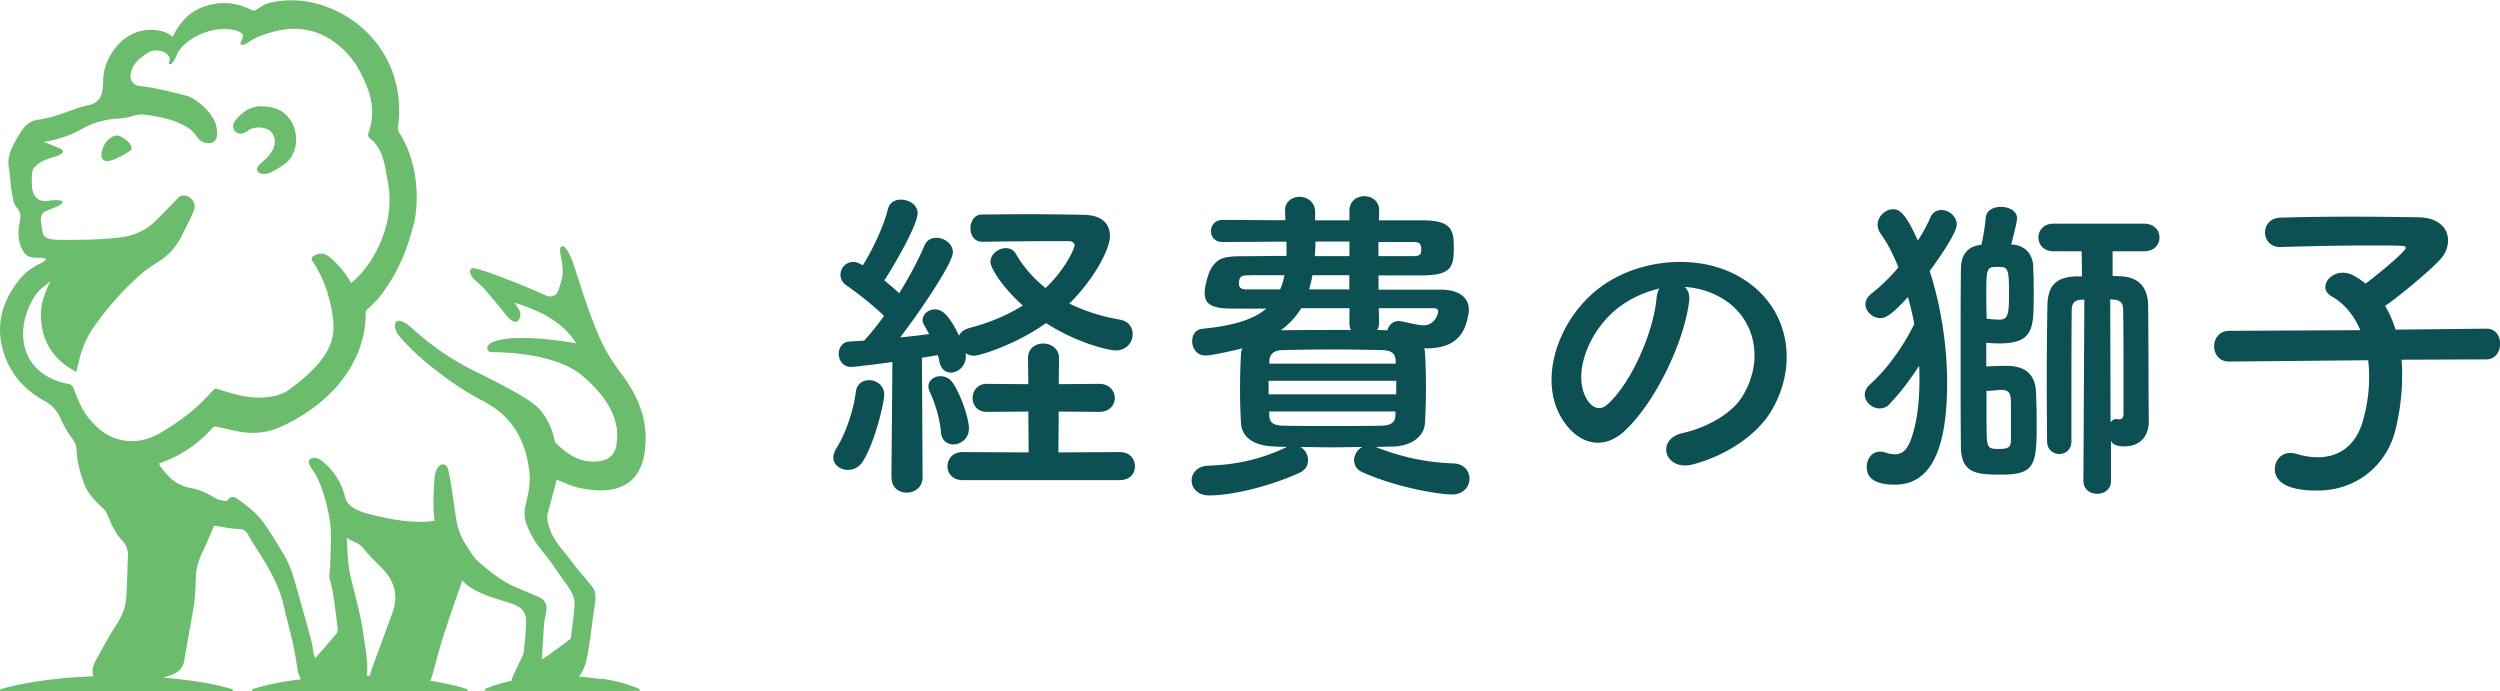 <svg id="Layer_2" xmlns="http://www.w3.org/2000/svg" viewBox="0 0 231.93 64.15"><g id="_ラーパターン"><path d="M78.66 43.59c-.7 0-1.35-.46-1.35-1.16 0-.24.09-.52.28-.83.86-1.38 1.59-3.49 1.81-5.26.09-.73.64-1.07 1.22-1.07.7 0 1.41.49 1.41 1.35 0 .73-.89 4.53-2.02 6.24-.34.52-.86.73-1.35.73zm4.04.64l.09-10.65c-.31.06-3.43.46-3.85.46-.73 0-1.13-.61-1.13-1.22 0-.55.34-1.1.98-1.13.4-.03.86-.06 1.38-.09.58-.64 1.22-1.41 1.84-2.29-1.04-1.04-2.72-2.32-3.46-2.81-.4-.28-.58-.64-.58-1.01 0-.61.49-1.19 1.19-1.19.21 0 .37.03.89.31.86-1.38 1.93-3.58 2.33-5.23.15-.61.67-.86 1.19-.86.77 0 1.56.49 1.56 1.25 0 1.22-2.66 5.63-3.09 6.24.49.4.95.8 1.38 1.19.95-1.53 1.8-3.12 2.32-4.37.21-.55.67-.77 1.13-.77.73 0 1.53.55 1.53 1.35 0 1.07-3.46 6.06-4.89 7.89 1.01-.09 1.96-.21 2.69-.31-.55-.98-.61-1.07-.61-1.28 0-.58.55-1.01 1.16-1.01s1.25.43 2.23 2.45c.12-.34.46-.58.98-.73 1.99-.52 3.61-1.25 4.93-2.08-1.87-1.65-3-3.46-3-4.04 0-.73.73-1.28 1.44-1.28.34 0 .67.15.89.49A11.26 11.26 0 0097 26.72c1.93-1.84 2.69-3.73 2.69-3.95 0-.28-.31-.4-.49-.4h-1.22c-1.96 0-4.89.03-6.82.06h-.03c-.73 0-1.1-.61-1.1-1.25s.37-1.28 1.07-1.28c1.04 0 2.42-.03 3.82-.03 2.02 0 4.13.03 5.63.06 1.77.03 2.42.92 2.42 1.96 0 1.31-1.59 4.13-3.76 6.27 1.47.73 3.09 1.22 4.71 1.5.8.15 1.16.73 1.16 1.35 0 .73-.55 1.5-1.59 1.5-.49 0-3.4-.58-6.45-2.54C94.23 31.99 90.86 33 90.4 33c-.34 0-.61-.09-.83-.24.03.09.03.21.03.31 0 .89-.73 1.5-1.38 1.5-.49 0-.92-.31-1.07-1.01-.03-.21-.09-.4-.15-.61-.4.06-.92.15-1.47.24l.06 11.07c0 .95-.73 1.44-1.47 1.44s-1.41-.46-1.41-1.41v-.03zm4.59-4.16c-.09-1.22-.58-2.78-1.01-3.67-.09-.18-.15-.4-.15-.55 0-.58.55-.95 1.1-.95.43 0 .86.18 1.13.58.7.95 1.53 3.27 1.53 4.28 0 .92-.76 1.47-1.44 1.47-.58 0-1.1-.37-1.16-1.16zm1.99 4.47c-.92 0-1.38-.64-1.38-1.28s.46-1.32 1.38-1.32l6.15.03-.03-3.79-3.85.03c-.89 0-1.32-.64-1.32-1.28s.43-1.32 1.32-1.32l3.85.03-.03-2.42c0-.92.7-1.35 1.41-1.35s1.47.46 1.47 1.35l-.03 2.42 3.76-.03c.95 0 1.44.67 1.44 1.32s-.49 1.28-1.44 1.28l-3.76-.03-.03 3.79 5.69-.03c.95 0 1.41.64 1.41 1.32s-.46 1.28-1.41 1.28H89.29zm29.03-3.12c-2.11-.03-3.12-.95-3.18-2.17-.06-1.04-.09-2.08-.09-3.06 0-1.16.03-2.26.09-3.36 0-.18.06-.34.12-.52-.28.09-2.75.67-3.43.67-.8 0-1.22-.67-1.22-1.32 0-.58.31-1.1.95-1.16 2.94-.28 4.77-.89 5.93-1.87h-3.09c-2.05 0-2.63-.43-2.63-1.47 0-.52.28-1.74.61-2.26.61-1.01 1.25-1.13 3.03-1.13.98 0 2.39-.03 3.95-.03v-1.32c-2.26 0-4.37.03-5.94.03-.7 0-1.07-.49-1.07-1.01s.37-1.04 1.1-1.04c1.53 0 3.58.03 5.81.03l-.03-.83v-.09c0-.83.67-1.25 1.35-1.25s1.41.46 1.44 1.35v.83h3.18v-.89c0-.89.67-1.35 1.38-1.35s1.38.46 1.38 1.32v.03l-.03.89h4.07c2.78 0 2.88 1.01 2.88 2.54 0 1.71-.15 2.54-2.88 2.57h-4.1v1.32h5.81c1.38 0 2.57.55 2.57 1.87 0 .4-.21 1.35-.52 1.93-.58 1.04-1.56 1.65-3.49 1.65h-.15c.06.12.09.24.09.37.06 1.01.09 2.11.09 3.21s-.03 2.23-.09 3.33c-.06 1.16-1.13 2.17-3.06 2.2-.49 0-1.01.03-1.53.03 2.42.95 4.68 1.44 7.22 1.53 1.01.03 1.5.73 1.5 1.41 0 .73-.55 1.47-1.62 1.47-1.13 0-4.96-.58-8.29-2.05-.55-.24-.8-.67-.8-1.13 0-.49.31-.98.76-1.22-.95 0-1.93.03-2.88.03s-1.9-.03-2.85-.03c.43.24.7.73.7 1.22 0 .46-.21.89-.77 1.16-2.51 1.16-6.09 2.11-8.41 2.11-1.07 0-1.62-.7-1.62-1.38s.52-1.35 1.56-1.38c2.57-.09 4.89-.58 7.28-1.74l-1.1-.03zm-2.33-15.88c-.67 0-1.04 0-1.04.76 0 .4.21.55.76.55h3.06c.18-.4.31-.83.4-1.32h-3.18zm13.55 9.79h-11.84v1.25h11.84v-1.25zm-.06-1.93c-.03-.55-.31-.89-1.25-.92-1.38-.03-3-.06-4.62-.06s-3.24.03-4.65.06c-.92.03-1.16.52-1.19.98v.28h11.72v-.34zm0 4.77h-11.72v.37c.03.67.4.92 1.25.95 1.41.03 2.97.03 4.56.03s3.21 0 4.68-.03c.76-.03 1.19-.28 1.22-.95v-.37zm-4.28-9.58h-4.47a7.07 7.07 0 01-1.9 2.05c2.14-.03 4.28-.03 6.52-.03-.12-.18-.15-.4-.15-.64v-1.38zm0-3.06h-3.43c-.09.46-.18.89-.31 1.32h3.73v-1.32zm0-3.12h-3.15c0 .46-.03.92-.06 1.35h3.21v-1.35zm2.72 6.18l.03 1.38c0 .24-.06.46-.18.64l.95.03c.12-.46.49-.86 1.07-.86.09 0 .15.03.24.03.89.18 1.56.37 2.08.37.86 0 1.32-.86 1.32-1.31 0-.18-.15-.28-.43-.28h-5.08zm-.03-6.15v1.32h3.24c.64 0 .73-.18.73-.64 0-.55-.21-.67-.73-.67h-3.24zm28.82 5.55c-.47 3.76-3.14 9.36-5.98 11.99-2.28 2.1-4.77.95-6.07-1.6-1.87-3.67.12-9.18 4.09-11.93 3.64-2.52 9.06-2.93 12.79-.68 4.59 2.75 5.33 8.2 2.75 12.43-1.39 2.28-4.29 4.11-7.22 4.88-2.61.68-3.52-2.31-.98-2.9 2.25-.5 4.53-1.78 5.51-3.32 2.1-3.32 1.3-7.19-1.63-9.06-1.15-.74-2.4-1.1-3.67-1.18.33.3.5.77.41 1.36zm-6.57.56c-2.75 2.13-4.23 6.07-2.99 8.35.44.86 1.21 1.3 1.95.65 2.22-1.95 4.29-6.66 4.59-9.86.03-.36.12-.68.27-.92-1.36.3-2.69.92-3.82 1.78zm25.2 8.91c-.28.31-.61.43-.95.43-.7 0-1.38-.58-1.38-1.28 0-.31.15-.67.52-.98 1.68-1.53 3.09-3.58 4.07-5.57-.15-.86-.37-1.68-.58-2.51-1.53 1.68-2.08 1.96-2.57 1.96-.7 0-1.38-.61-1.38-1.28 0-.34.18-.7.58-1.01.86-.67 1.71-1.5 2.48-2.42-.49-1.22-1.04-2.29-1.65-3.12-.18-.28-.28-.55-.28-.83 0-.76.7-1.44 1.44-1.44.49 0 1.1.21 2.29 2.91.46-.7.86-1.44 1.16-2.14.21-.49.61-.7 1.04-.7.67 0 1.41.58 1.41 1.35 0 .89-2.14 3.82-2.51 4.31 1.04 3.21 1.62 6.94 1.62 10.37 0 6.52-1.68 9.45-4.83 9.45-2.14 0-2.63-.8-2.63-1.65 0-.7.46-1.41 1.22-1.41.12 0 .28 0 .43.06.37.12.67.18.95.18.83 0 1.28-.55 1.68-1.9.43-1.44.61-3.15.61-4.96 0-.43 0-.89-.03-1.35-.8 1.25-1.74 2.51-2.72 3.52zm13.28-12.79c.06.8.06 1.77.06 2.72 0 3.03 0 4.47-3.18 4.47-.43 0-.86-.03-1.22-.06V34c.49-.03 1.13-.06 1.74-.06.89 0 2.81.06 2.88 2.51.03.89.06 1.87.06 2.78 0 3.89-.15 4.8-3.27 4.8-2.26 0-3.7-.09-3.76-2.48-.03-2.2-.03-5.2-.03-8.26s0-6.12.03-8.41c.03-1.28.64-2.05 1.9-2.17.18-.76.34-1.8.4-2.51.06-.7.73-1.01 1.41-1.01.73 0 1.5.37 1.5 1.07 0 .24-.31 1.56-.55 2.42 1.13.03 1.96.73 2.05 1.99zm-3.18 4.99c.86 0 .95-.43.95-2.45 0-2.45-.12-2.45-1.1-2.45s-1.01.12-1.01 2.75c0 .7.03 1.47.03 2.05.43.06.83.09 1.13.09zm-1.13 9.7c0 2.2.03 2.29 1.16 2.29.95 0 1.1-.21 1.1-.89v-3.03c0-1.1-.03-1.56-.89-1.56-.37 0-.76.09-1.38.09v3.09zm9.06-11.56h-.24c-.67.03-.92.34-.92.98-.03 1.96-.03 5.54-.03 8.66v3.49c0 .8-.55 1.19-1.13 1.19-.55 0-1.13-.4-1.13-1.19 0-1.38-.03-3.24-.03-5.17 0-2.75.03-5.6.06-7.34.03-1.84.7-2.72 2.69-2.78h.52l-.03-2.33h-2.6c-.95 0-1.41-.64-1.41-1.28s.46-1.28 1.41-1.28h8.38c.98 0 1.44.64 1.44 1.28s-.46 1.28-1.44 1.28h-2.91v2.29c.28 0 .52.03.76.03 1.65.09 2.51.98 2.54 2.75.03 2.42.03 9.45.06 10.46v.18c0 1.65-.98 2.39-2.26 2.39-.89 0-1.13-.27-1.25-.52v3.73c0 .8-.64 1.19-1.28 1.19s-1.28-.4-1.28-1.19l.09-16.82zm2.45 11.38c.12-.18.31-.31.52-.31.06 0 .12.03.18.03h.09c.18 0 .4-.09.4-.49v-3.79c0-2.05 0-4.47-.03-5.84 0-.58-.18-.92-.83-.98-.12 0-.24-.03-.37-.03l.03 11.41zm26.98-5.78c.06.49.06.98.06 1.53 0 1.47-.18 3.12-.61 4.92-.76 3.15-3.46 5.66-7.28 5.66-3.06 0-3.92-.98-3.92-1.99 0-.77.55-1.5 1.44-1.5.18 0 .37.03.58.09.7.21 1.35.31 1.96.31 2.02 0 3.55-1.13 4.19-3.37.4-1.41.58-2.78.58-4.07 0-.55-.03-1.07-.09-1.56l-12.88.12h-.03c-.92 0-1.38-.7-1.38-1.41s.46-1.44 1.41-1.44l12.15-.06c-.58-1.38-1.5-2.48-2.63-3.12-.43-.24-.61-.55-.61-.89 0-.67.73-1.32 1.62-1.32.24 0 .55.06.83.18.43.21.86.49 1.28.83.67-.49 3.73-2.94 3.73-3.33 0-.12-.15-.18-.52-.18-.8-.03-1.71-.03-2.66-.03-2.66 0-5.78.06-8.41.15h-.06c-.92 0-1.41-.67-1.41-1.35s.46-1.35 1.44-1.38c1.9-.06 4.25-.09 6.55-.09s4.56.03 6.27.06c1.87.03 2.72 1.04 2.72 2.14 0 .61-.24 1.25-.73 1.77-.92 1.01-3.64 3.3-5.11 4.31.4.64.7 1.38.98 2.2l8.41-.09h.03c.86 0 1.25.7 1.25 1.41s-.43 1.44-1.28 1.44l-7.86.03z" fill="#0d5053"/><path d="M21.76 11.27c.64-.81 1.41-1.44 2.54-1.41 1.23.04 2.17.42 2.76 1.48.63 1.13.56 2.65-.34 3.61-.21.22-.79.61-1.43.96-1.08.58-1.92-.06-1.14-.72h.01c.47-.4.9-.81 1.17-1.36.38-.78.08-1.67-.68-1.9-.58-.17-1.15-.15-1.64.19-.29.2-.58.36-.91.25a.705.705 0 01-.32-1.1zM11.07 12.6c-.67-.21-1.67.74-1.66 1.84 0 .33.32.58.64.51.82-.18 1.76-.78 2.04-.98.06-.04.11-.11.11-.19 0-.22-.12-.68-1.14-1.18zm44.68 50.35c1.2.18 2.39.46 3.59.98v.15c-2.39.06-4.78.05-7.18.07-2.39-.03-4.78-.01-7.18-.07v-.15c.83-.36 1.66-.6 2.49-.77 0-.08 0-.16.04-.24.23-.57.52-1.12.78-1.68.1-.22.23-.44.28-.67.1-.54.27-2.6.23-3.12-.06-.65-.35-.97-.83-1.24-.84-.48-3.71-.87-5.09-2.35-.6 1.77-1.21 3.47-1.76 5.19-.38 1.19-.67 2.41-1.02 3.61-.06.2-.12.36-.19.5 1.15.18 2.3.41 3.46.78v.15c-3.33.06-6.66.05-9.99.07-3.33-.03-6.66-.01-9.99-.07v-.15c1.51-.47 3.02-.74 4.53-.92-.11-.21-.2-.43-.27-.65l-.33-1.97c-.27-1.41-.7-2.9-1.02-4.3-.61-2.66-2.45-4.99-3.24-6.42-.19-.34-.36-.59-.85-.6-.79-.02-1.57-.2-2.34-.31-.35.79-.7 1.64-1.1 2.48-.29.62-.52 1.25-.57 1.94-.05.62-.09 2.23-.19 2.84-.26 1.59-.88 4.97-.89 5.07-.08.82-.55 1.31-1.3 1.55-.22.07-.44.14-.67.22.35.03.71.05 1.06.1 1.8.18 3.6.46 5.39.98v.15c-3.6.06-7.19.05-10.79.07-3.6-.03-7.19-.01-10.79-.07v-.15c1.8-.52 3.6-.79 5.39-.98.9-.12 1.8-.14 2.7-.21.18 0 .37-.01.55-.02-.08-.29-.09-.6 0-.92.04-.14.08-.29.15-.41.65-1.15 1.26-2.32 1.98-3.43.5-.78.85-1.58.92-2.49.08-.99.12-2.97.16-3.96.02-.57-.19-1.04-.59-1.46-.62-.65-.96-1.48-1.31-2.3-.1-.24-.25-.46-.44-.63-.73-.69-1.42-1.39-1.77-2.38-.35-.99-.62-1.99-.66-3.05-.02-.43-.2-.77-.47-1.13-.44-.58-.77-1.23-1.08-1.89-.31-.67-.77-1.15-1.44-1.51C2.25 36.17.93 34.65.32 32.64c-.75-2.47-.14-4.67 1.48-6.7.68-.85 1.45-1.26 1.85-1.45 1.44-.72-.15-.55-.41-.58-.46-.05-.83-.14-1.11-.64-.36-.65-.46-1.3-.4-2.01.05-.55.16-.75.16-1.3 0-.26-.19-.54-.39-.78-.27-.33-.3-.79-.38-1.2-.16-.84-.16-1.58-.3-2.43-.16-.94.19-1.75.64-2.52.55-.96.97-1.76 2.05-1.92 1.99-.28 3.15-1.04 4.78-1.37.63-.13 1.1-.64 1.2-1.27.05-.36.09-.73.09-1.1 0-1.72 1.49-4.32 3.96-4.58.71-.08 1.92.03 2.47.64.87-1.74 1.93-2.7 3.84-3.06 1.21-.23 2.37 0 3.47.55.16.08.35.07.51-.04.33-.23.66-.47 1.04-.57 5.53-1.53 13.16 3.27 12.05 11.52-.02.13.03.34.1.45 2.23 3.49 1.62 7.6 1.38 8.45-.43 1.58-1.06 4.11-3.25 6.89-.25.32-.57.57-.84.87-.1.12-.39.22-.39.55.07 3.15-1.75 7.7-7.79 10.52-1.18.55-2.49.73-3.8.5-.77-.13-1.52-.33-2.28-.48a.402.402 0 00-.34.12c-1.33 1.49-2.93 2.58-4.82 3.24-.05.02-.09.04-.15.07.06.1.1.2.16.29.58.77 1.22 1.49 2.19 1.82.09.03.19.06.28.08.1.02.19.05.29.07.83.13 1.59.49 2.29.94.24.15.52.18.79.25.19.05.32.02.46-.15.2-.25.5-.27.83-.03.57.42 1.15.84 1.66 1.33.43.41.79.9 1.12 1.4.57.87 1.12 1.74 1.64 2.64.26.46.59 1.25.74 1.75.59 2.04 1.16 4.09 1.72 6.14.06.23.08.48.12.72.01.08.02.16.04.24.03.18.1.35.16.55.08-.05 1.38-1.53 1.98-2.27.09-.11.14-.31.12-.45-.21-1.53-.32-3.07-.73-4.58-.11-.42.03-.91.04-1.37.02-1.52.18-3.05-.12-4.57-.24-1.18-.54-2.34-1.06-3.44-.24-.51-.58-.89-.74-1.23-.31-.65.5-.84.99-.49.76.54 1.34 1.25 1.78 2.06.18.34.33.75.47 1.19.09.3.08 1.33 2.62 1.87 3.87 1 5.74.53 5.74.53-.19-1.22-.08-2.93-.02-3.81.1-1.61 1.08-1.74 1.28-.9.12.51.13.61.21 1.06.76 4.45.29 4.37 2.31 7.2.65.62 2.31 1.99 3.41 2.47.97.44 1.73.74 2.53 1.09.24.11.61.41.66.89 0 .59-.14.94-.2 1.41s-.01.09-.02.14c-.07.7-.14 2.5-.2 3.01-.01.09-.01.19-.02.32.37-.16 2.69-1.93 2.69-1.93s.26-2.02.31-2.53c.08-.82.11-1.24-.39-2.03-.48-.76-.79-1.12-1.29-1.86-1.19-1.79-2.02-2.27-2.76-4.28-.21-.58-.19-1.13-.05-1.72.22-.96.46-1.92.36-2.92-.17-1.59-.6-3.07-1.55-4.4-.74-1.04-1.71-1.74-2.81-2.33-2.01-1.06-3.49-2.14-5.26-3.57-.79-.64-2.51-2.31-2.74-2.85-.38-.89.05-1.58 1.45-.31 1.55 1.39 2.94 2.4 4.76 3.43.91.52 5.79 2.76 6.93 3.94.81.84 1.3 1.89 1.55 3.05.02.09.05.2.12.26.85.79 1.76 1.51 2.94 1.66 2.11.26 2.65-.86 2.69-1.72.03-.54.59-3.02-3.18-6.21-1.55-1.31-4.46-2.16-8.45-2.19-.43 0-.61-.61.15-.94 2.1-.9 7.58.08 7.74.13-.66-1.03-1.5-1.78-2.44-2.36-.05-.03-.11-.06-.16-.1-.18-.11-.37-.21-.56-.3a17.78 17.78 0 00-1.7-.73l-.06-.02c-.26-.09-.53-.18-.8-.27.13.21.22.36.32.51.17.25.26.51.18.81-.14.53-.57.74-1.27-.14-.52-.65-1.13-1.39-1.95-2.35-.28-.33-.62-.62-.95-.91-.57-.51-.6-1.14-.19-1.12.37.04.91.21 1.34.36 1.33.47 2.67.99 3.94 1.53.5.21.99.43 1.49.65.43.19.95.04 1.12-.43.51-1.4.48-1.8.33-2.79-.09-.55-.31-1.28.03-1.35.37-.08.71.82.89 1.19.16.33.9 2.74 1.19 3.58.59 1.7 1.18 3.41 2.05 4.99.45.82 1.01 1.57 1.56 2.32 1.31 1.81 2.16 3.79 2.06 6.07-.07 1.59-.44 5.47-6.14 4.26-.72-.15-1.39-.49-2.1-.75 0-.01-.55 2.07-.82 3.05-.15.56 0 .99.22 1.64.36 1.02 1.36 2.04 2.19 3.16.44.59 1.32 1.58 1.77 2.17.23.3.27.77.21 1.31-.23 1.45-.53 4.16-.82 5.45-.04.17-.09.33-.15.49-.14.36-.31.71-.55 1 .68.04 1.36.11 2.05.23zM8.22 38.78c1.07 1.32 1.97 1.74 2.73 1.96 1.46.43 2.81.09 4.07-.66 1.77-1.05 3.39-2.3 4.74-3.88.12-.14.22-.16.41-.11.86.25 1.71.54 2.59.69 1.13.2 2.96.18 4.05-.62 4.49-3.28 4.37-5.28 3.92-7.62-.3-1.54-.86-2.99-1.73-4.3-.14-.22-.12-.35.09-.48.39-.26.79-.31 1.2-.1.19.1.36.24.52.39.69.64 1.29 1.35 1.77 2.21.35-.33.69-.6.95-.92.38-.46.76-.94 1.06-1.46 1.3-2.24 1.88-4.62 1.36-7.2-.12-.58-.19-1.17-.35-1.74-.2-.75-.52-1.44-1.13-1.97-.19-.16-.4-.32-.28-.65.72-2.08.2-3.84-.86-5.8-.99-1.84-3.49-4.38-7.14-3.75-.95.16-2.3.55-3.1 1.12-.56.4-.95.36-.71-.09.29-.53.23-.81-.76-1.03-2.05-.44-4.66.94-5.23 2.34q-.17.42-.36.67c-.23.31-.45.19-.33-.06.07-.15.17-.53-.47-.88-.36-.2-1.05-.22-1.41 0-.72.45-1.57 1-1.71 2.12-.07.51.32.97.83 1.02 1.14.1 2.99.55 4.31.89.99.25 2.59 1.63 2.83 2.91.15.78.08 1.45-.67 1.5-.53.03-.91-.23-1.18-.65-.3-.45-.7-.76-1.18-1.01-1-.52-2.07-.74-3.17-.92-.5-.08-1-.13-1.53.05-.49.17-1 .22-1.51.26-1.16.08-2.25.38-3.25.96-1.03.59-2.14.94-3.3 1.16-.07.01-.13.05-.2.07.48.13.87.34 1.35.52.46.17.51.41.2.58-.11.06-.24.14-.37.18-.86.28-1.51.41-2.1 1.08-.09.1-.17.3-.18.44-.06 1.01-.26 2.77 1.39 2.65 1.28-.24 2.43.03.02.87-.67.23-.66.81-.57 1.26.07.37.09.98.33 1.17.3.24.85.3 1.22.3 1.92.02 3.84 0 5.76-.22 1.32-.16 2.44-.68 3.37-1.61.67-.67 1.32-1.36 1.99-2.03.09-.09.21-.2.33-.23.68-.15 1.35.5 1.21 1.17-.11.53-.79 1.74-1.04 2.27-.52 1.13-1.26 2.06-2.34 2.7-.66.42-1.3.86-1.87 1.39a28.05 28.05 0 00-4.18 4.78c-.79 1.13-1.18 2.45-1.47 3.8-.02.07-.05.13-.08.23-1-.57-3.26-1.86-3.26-5.34 0-1.16.42-2.1.89-3.09-.73.63-1.13.82-1.58 1.6-1.89 3.15-1.1 7.14 3.22 7.94.29.05.42.21.52.48q.7 1.91 1.38 2.69zm23.96 11.11c0 .19.07 1.97.18 2.73.1.68.28 1.35.45 2.02.33 1.33.68 2.65.87 4.01.17 1.2.42 2.37.39 3.6 0 .16-.03.31-.06.44h.3c.06-.23.13-.47.21-.69.62-1.71 1.25-3.42 1.88-5.13.61-1.65.17-3.03-1.03-4.23-.56-.56-1.14-1.1-1.61-1.73-.4-.54-1.02-.63-1.57-1.01z" fill="#6bbc6c"/></g></svg>